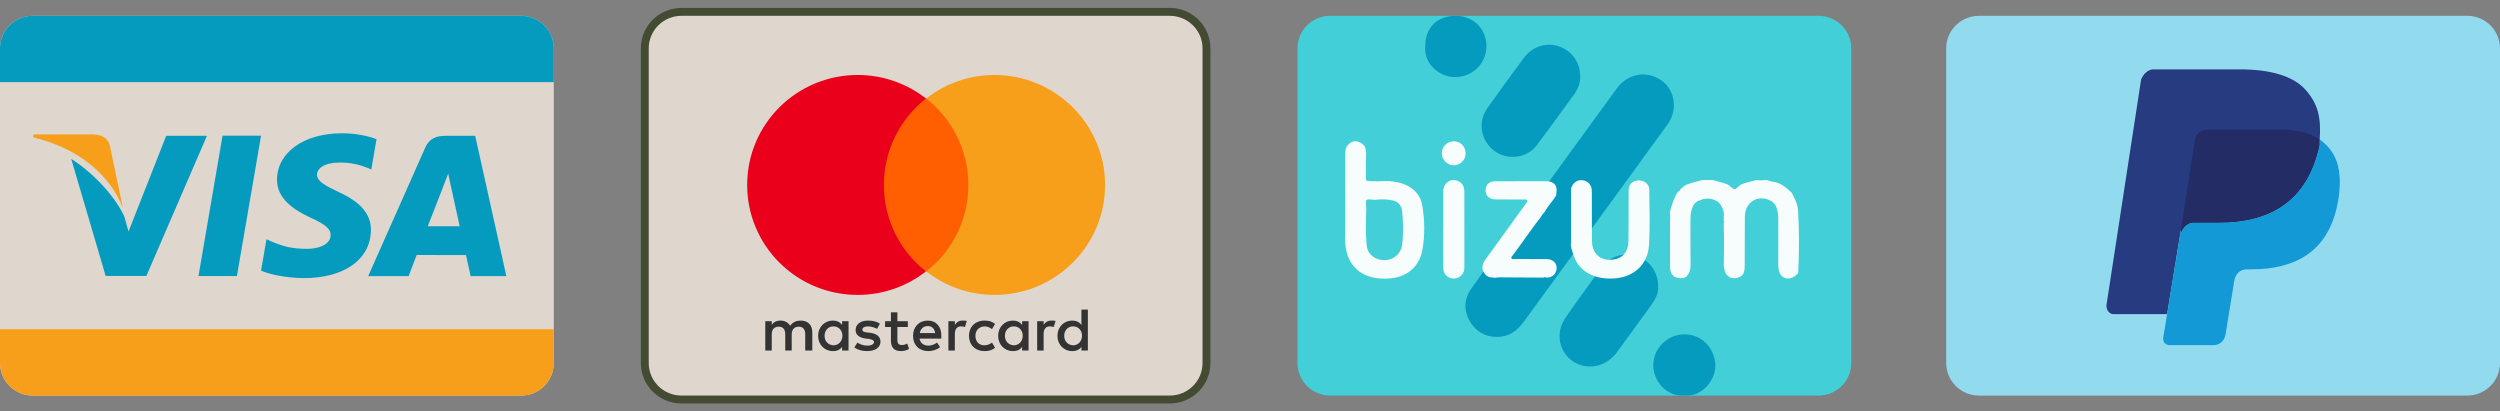 <svg xmlns="http://www.w3.org/2000/svg" width="158" height="26" viewBox="0 0 158 26" fill="none"><rect x="0" y="0" width="158" height="26" fill="#808080" stroke="none"/><path d="M35 22.943C35 24.079 34.074 25 32.931 25H2.069C0.926 25 0 24.079 0 22.943V3.057C0 1.921 0.926 1 2.069 1H32.931C34.074 1 35 1.921 35 3.057V22.943Z" fill="#DFD7CD"></path><path d="M7.768 13.138L6.946 9.218C6.806 8.678 6.397 8.517 5.886 8.496H2.119L2.085 8.675C5.02 9.382 6.961 11.088 7.768 13.138Z" fill="#F79F1A"></path><path d="M16.499 8.575H14.064L12.544 17.447H14.974L16.499 8.575Z" fill="#059BBF"></path><path d="M9.252 17.438L13.08 8.581H10.504L8.122 14.632L7.868 13.718C7.401 12.619 6.067 11.037 4.5 10.041L6.677 17.441L9.252 17.438Z" fill="#059BBF"></path><path d="M23.443 14.546C23.452 13.539 22.801 12.771 21.4 12.136C20.548 11.726 20.029 11.453 20.035 11.037C20.035 10.67 20.474 10.275 21.427 10.275C22.224 10.263 22.798 10.436 23.247 10.615L23.467 10.715L23.797 8.793C23.314 8.614 22.56 8.423 21.617 8.423C19.213 8.423 17.522 9.625 17.506 11.35C17.491 12.625 18.716 13.336 19.638 13.761C20.584 14.194 20.902 14.471 20.896 14.86C20.89 15.454 20.142 15.725 19.442 15.725C18.468 15.725 17.952 15.592 17.152 15.26L16.841 15.118L16.499 17.106C17.067 17.353 18.117 17.568 19.207 17.577C21.763 17.577 23.424 16.39 23.443 14.546Z" fill="#059BBF"></path><path d="M26.334 16.117C26.612 16.117 29.095 16.12 29.449 16.12C29.523 16.429 29.745 17.45 29.745 17.45H32.002L30.032 8.584H28.154C27.571 8.584 27.138 8.742 26.881 9.318L23.269 17.45H25.825C25.824 17.45 26.24 16.357 26.334 16.117ZM28.002 11.82C27.989 11.845 28.203 11.307 28.325 10.973L28.49 11.738C28.49 11.738 28.954 13.858 29.052 14.301H27.034C27.235 13.791 28.002 11.82 28.002 11.82Z" fill="#059BBF"></path><path d="M32.931 1H2.069C0.926 1 0 1.921 0 3.057V5.192H35V3.057C35 1.921 34.074 1 32.931 1Z" fill="#059BBF"></path><path d="M32.931 25H2.069C0.926 25 0 24.079 0 22.943V20.808H35V22.943C35 24.079 34.074 25 32.931 25Z" fill="#F79F1A"></path><path d="M158 22.943C158 24.079 157.074 25 155.931 25H125.069C123.926 25 123 24.079 123 22.943V3.057C123 1.921 123.926 1 125.069 1H155.931C157.074 1 158 1.921 158 3.057V22.943Z" fill="#92DBEF"></path><path d="M145.725 5.691C144.958 4.82 143.534 4.384 141.562 4.384H136.083C135.755 4.384 135.426 4.711 135.316 5.037L133.125 19.309C133.125 19.636 133.344 19.854 133.563 19.854H136.96L137.836 14.516V14.733C137.946 14.406 138.274 14.08 138.603 14.08H140.247C143.424 14.08 145.834 12.773 146.601 9.177V8.85C146.492 8.85 146.492 8.85 146.601 8.85C146.711 7.435 146.492 6.563 145.725 5.691Z" fill="#263B80"></path><path d="M146.602 9.177V8.85C146.603 8.839 146.603 8.829 146.604 8.819C146.409 8.684 146.227 8.59 146.087 8.529C145.422 8.256 144.742 8.204 144.428 8.196L144.426 8.195H142.828C142.828 8.195 142.829 8.196 142.83 8.196H139.478C138.909 8.217 138.751 8.674 138.71 8.873L137.837 14.515V14.649V14.733C137.947 14.406 138.275 14.08 138.604 14.08H140.248C143.425 14.08 145.835 12.772 146.602 9.177Z" fill="#232C65"></path><path d="M147.678 10.2C147.431 9.521 146.993 9.087 146.604 8.818C146.603 8.829 146.603 8.839 146.602 8.85V9.177C145.835 12.772 143.425 14.08 140.248 14.08H138.604C138.275 14.08 137.947 14.406 137.837 14.733V14.649C137.824 14.677 137.813 14.705 137.803 14.733L137.184 18.488L136.96 19.853H136.96L136.708 21.379C136.708 21.596 136.818 21.814 137.146 21.814H139.877C140.427 21.814 140.599 21.389 140.652 21.16L140.676 21.017V21.017L141.2 17.783C141.2 17.783 141.268 17.021 142.017 17.021H142.296C145.035 17.021 147.227 15.931 147.774 12.663C147.927 11.752 147.919 10.895 147.678 10.2Z" fill="#139AD6"></path><path d="M73.931 25.25C75.21 25.25 76.25 24.218 76.25 22.943L76.25 3.057C76.25 1.782 75.21 0.75 73.931 0.75H43.069C41.789 0.75 40.75 1.782 40.75 3.057V22.943C40.75 24.218 41.789 25.25 43.069 25.25H73.931Z" fill="#DFD7CD" stroke="#434B33" stroke-width="0.5"></path><path d="M51.337 22.152V20.994C51.337 20.549 51.065 20.26 50.599 20.26C50.366 20.26 50.114 20.337 49.939 20.588C49.803 20.376 49.609 20.26 49.318 20.26C49.123 20.26 48.929 20.318 48.774 20.53V20.299H48.366V22.152H48.774V21.129C48.774 20.8 48.949 20.646 49.221 20.646C49.492 20.646 49.628 20.82 49.628 21.129V22.152H50.036V21.129C50.036 20.8 50.23 20.646 50.483 20.646C50.754 20.646 50.89 20.82 50.89 21.129V22.152H51.337ZM57.375 20.299H56.715V19.739H56.307V20.299H55.938V20.665H56.307V21.515C56.307 21.939 56.482 22.19 56.948 22.19C57.123 22.19 57.317 22.133 57.453 22.055L57.336 21.708C57.22 21.785 57.084 21.804 56.987 21.804C56.793 21.804 56.715 21.689 56.715 21.495V20.665H57.375V20.299ZM60.831 20.26C60.598 20.26 60.443 20.376 60.346 20.53V20.299H59.938V22.152H60.346V21.109C60.346 20.8 60.482 20.627 60.734 20.627C60.812 20.627 60.909 20.646 60.986 20.665L61.103 20.279C61.025 20.26 60.909 20.26 60.831 20.26ZM55.608 20.453C55.414 20.318 55.142 20.26 54.851 20.26C54.385 20.26 54.074 20.492 54.074 20.858C54.074 21.167 54.307 21.341 54.715 21.399L54.909 21.418C55.123 21.457 55.239 21.515 55.239 21.611C55.239 21.746 55.084 21.843 54.812 21.843C54.54 21.843 54.327 21.746 54.191 21.65L53.997 21.959C54.21 22.113 54.502 22.19 54.793 22.19C55.336 22.19 55.647 21.939 55.647 21.592C55.647 21.264 55.395 21.09 55.006 21.032L54.812 21.013C54.638 20.994 54.502 20.955 54.502 20.839C54.502 20.704 54.638 20.627 54.851 20.627C55.084 20.627 55.317 20.723 55.434 20.781L55.608 20.453ZM66.442 20.26C66.209 20.26 66.054 20.376 65.957 20.53V20.299H65.549V22.152H65.957V21.109C65.957 20.8 66.093 20.627 66.345 20.627C66.423 20.627 66.52 20.646 66.597 20.665L66.714 20.279C66.636 20.26 66.52 20.26 66.442 20.26ZM61.239 21.225C61.239 21.785 61.627 22.19 62.229 22.19C62.501 22.19 62.695 22.133 62.889 21.978L62.695 21.65C62.54 21.766 62.384 21.824 62.21 21.824C61.88 21.824 61.647 21.592 61.647 21.225C61.647 20.878 61.88 20.646 62.21 20.627C62.384 20.627 62.54 20.685 62.695 20.8L62.889 20.472C62.695 20.318 62.501 20.26 62.229 20.26C61.627 20.26 61.239 20.665 61.239 21.225ZM65.005 21.225V20.299H64.598V20.53C64.462 20.356 64.268 20.26 64.015 20.26C63.491 20.26 63.083 20.665 63.083 21.225C63.083 21.785 63.491 22.19 64.015 22.19C64.287 22.19 64.481 22.094 64.598 21.92V22.152H65.005V21.225ZM63.511 21.225C63.511 20.897 63.724 20.627 64.073 20.627C64.404 20.627 64.637 20.878 64.637 21.225C64.637 21.553 64.404 21.824 64.073 21.824C63.724 21.804 63.511 21.553 63.511 21.225ZM58.637 20.26C58.093 20.26 57.705 20.646 57.705 21.225C57.705 21.804 58.093 22.19 58.657 22.19C58.928 22.19 59.2 22.113 59.414 21.939L59.22 21.65C59.064 21.766 58.87 21.843 58.676 21.843C58.423 21.843 58.171 21.727 58.113 21.399H59.491V21.244C59.511 20.646 59.161 20.26 58.637 20.26ZM58.637 20.607C58.889 20.607 59.064 20.762 59.103 21.051H58.132C58.171 20.8 58.346 20.607 58.637 20.607ZM68.753 21.225V19.565H68.345V20.53C68.209 20.356 68.015 20.26 67.763 20.26C67.238 20.26 66.831 20.665 66.831 21.225C66.831 21.785 67.238 22.19 67.763 22.19C68.034 22.19 68.228 22.094 68.345 21.92V22.152H68.753V21.225ZM67.258 21.225C67.258 20.897 67.471 20.627 67.821 20.627C68.151 20.627 68.384 20.878 68.384 21.225C68.384 21.553 68.151 21.824 67.821 21.824C67.471 21.804 67.258 21.553 67.258 21.225ZM53.628 21.225V20.299H53.22V20.53C53.084 20.356 52.89 20.26 52.638 20.26C52.113 20.26 51.706 20.665 51.706 21.225C51.706 21.785 52.113 22.19 52.638 22.19C52.91 22.19 53.104 22.094 53.22 21.92V22.152H53.628V21.225ZM52.113 21.225C52.113 20.897 52.327 20.627 52.676 20.627C53.007 20.627 53.24 20.878 53.24 21.225C53.24 21.553 53.007 21.824 52.676 21.824C52.327 21.804 52.113 21.553 52.113 21.225Z" fill="#333333"></path><path d="M61.589 6.225H55.473V17.152H61.589V6.225Z" fill="#FF5F00"></path><path d="M55.861 11.689C55.861 9.469 56.909 7.499 58.521 6.225C57.336 5.299 55.841 4.739 54.21 4.739C50.347 4.739 47.221 7.847 47.221 11.689C47.221 15.53 50.347 18.638 54.21 18.638C55.841 18.638 57.336 18.079 58.521 17.152C56.909 15.897 55.861 13.909 55.861 11.689Z" fill="#EB001B"></path><path d="M69.84 11.688C69.84 15.53 66.714 18.638 62.85 18.638C61.219 18.638 59.724 18.078 58.54 17.152C60.171 15.877 61.2 13.908 61.2 11.688C61.2 9.468 60.151 7.499 58.54 6.225C59.724 5.298 61.219 4.739 62.85 4.739C66.714 4.739 69.84 7.866 69.84 11.688Z" fill="#F79E1B"></path><path d="M117 22.943C117 24.079 116.074 25 114.931 25H84.069C82.926 25 82 24.079 82 22.943V3.057C82 1.921 82.926 1 84.069 1H114.931C116.074 1 117 1.921 117 3.057L117 22.943Z" fill="#43CFD7"></path><path d="M94.568 21.294C93.827 21.275 93.26 20.934 92.9 20.318C92.497 19.627 92.519 18.903 92.983 18.244C93.868 16.989 94.782 15.753 95.687 14.511C97.851 11.538 100.016 8.568 102.177 5.594C102.859 4.656 104.047 4.427 104.986 5.071C105.867 5.674 106.056 6.944 105.393 7.86C104.516 9.072 103.632 10.281 102.75 11.491C100.601 14.44 98.448 17.388 96.3 20.339C95.874 20.925 95.34 21.311 94.568 21.294Z" fill="#059BBF"></path><path d="M99.867 4.789C99.899 5.259 99.705 5.659 99.441 6.025C98.687 7.067 97.924 8.1 97.16 9.135C96.459 10.085 95.204 10.093 94.468 9.554C93.585 8.909 93.369 7.726 93.998 6.84C94.756 5.771 95.528 4.708 96.311 3.656C96.834 2.95 97.698 2.666 98.462 2.91C99.32 3.181 99.849 3.89 99.867 4.789Z" fill="#059BBF"></path><path d="M104.794 18.099C104.84 18.607 104.541 19.029 104.242 19.445C103.566 20.381 102.881 21.309 102.204 22.244C101.526 23.18 100.356 23.44 99.435 22.853C98.54 22.281 98.28 21.05 98.915 20.119C99.675 19.004 100.476 17.912 101.289 16.832C101.801 16.152 102.721 15.918 103.512 16.201C104.277 16.475 104.804 17.239 104.794 18.099Z" fill="#059BBF"></path><path d="M106.427 24.989C105.38 25.094 104.466 24.113 104.487 23.048C104.506 21.999 105.378 21.135 106.454 21.13C107.547 21.127 108.373 21.988 108.41 23.092C108.439 23.938 107.624 25.127 106.427 24.989Z" fill="#059BBF"></path><path d="M90.075 2.918C90.072 1.749 90.821 1.003 92.002 1C93.105 0.998 93.936 1.814 93.942 2.905C93.95 3.99 93.084 4.859 91.993 4.873C91.016 4.887 89.976 4.084 90.075 2.918Z" fill="#059BBF"></path><path d="M87.775 11.438C88.075 11.476 88.378 11.509 88.664 11.613C89.333 11.855 89.781 12.309 89.891 13.003C90.042 13.95 90.066 14.913 89.882 15.855C89.673 16.923 88.831 17.565 87.709 17.605C87.104 17.627 86.515 17.561 86.002 17.221C85.346 16.789 85.087 16.139 85.022 15.395C85.015 15.312 85.008 15.23 85 15.148C85.006 15.031 85.016 14.914 85.017 14.797C85.019 13.096 85.024 11.394 85.016 9.693C85.014 9.358 85.146 9.124 85.442 8.969C85.475 8.972 85.501 8.961 85.52 8.934C85.82 8.904 86.062 9.005 86.243 9.243C86.256 9.265 86.269 9.285 86.281 9.307C86.302 9.424 86.323 9.541 86.344 9.657C86.298 10.21 86.332 10.764 86.328 11.317C86.327 11.367 86.349 11.412 86.406 11.427C86.861 11.474 87.317 11.455 87.775 11.438ZM86.349 13.152C86.328 13.925 86.299 14.701 86.371 15.472C86.4 15.788 86.537 16.077 86.83 16.256C87.567 16.704 88.503 16.315 88.613 15.475C88.705 14.777 88.686 14.065 88.617 13.362C88.584 13.024 88.403 12.757 88.038 12.671C87.657 12.582 87.271 12.583 86.884 12.631C86.232 12.561 86.326 12.578 86.344 13.132C86.344 13.138 86.347 13.145 86.349 13.152Z" fill="#F6FDFC"></path><path d="M105.536 13.524C105.537 13.479 105.537 13.434 105.537 13.389C105.664 12.951 105.781 12.509 106.042 12.123L106.041 12.124C106.119 12.089 106.178 12.034 106.213 11.955C106.236 11.932 106.261 11.909 106.285 11.885C106.293 11.878 106.303 11.869 106.311 11.862L106.323 11.85C106.332 11.842 106.34 11.833 106.349 11.824C106.398 11.784 106.47 11.77 106.501 11.706C106.851 11.567 107.214 11.466 107.582 11.382C107.807 11.381 108.033 11.38 108.258 11.379C108.56 11.481 108.877 11.527 109.172 11.652C109.181 11.661 109.191 11.665 109.203 11.664C109.312 11.751 109.42 11.838 109.53 11.924C109.587 11.968 109.643 11.971 109.703 11.924C109.81 11.836 109.922 11.752 110.032 11.666C110.045 11.666 110.054 11.661 110.062 11.651C110.358 11.527 110.677 11.483 110.98 11.382C110.998 11.382 111.017 11.381 111.036 11.38C111.194 11.408 111.351 11.409 111.508 11.377C111.57 11.378 111.632 11.379 111.694 11.38C111.871 11.476 112.075 11.473 112.264 11.53C112.657 11.65 112.947 11.909 113.236 12.175C113.236 12.186 113.241 12.194 113.25 12.199C113.42 12.548 113.613 12.894 113.638 13.289C113.718 14.603 113.706 15.918 113.648 17.233C113.639 17.254 113.628 17.275 113.619 17.296C113.41 17.501 113.176 17.645 112.862 17.588C112.828 17.576 112.794 17.565 112.76 17.553C112.736 17.512 112.698 17.493 112.651 17.491C112.647 17.48 112.639 17.474 112.627 17.473C112.429 17.251 112.383 16.99 112.385 16.701C112.395 15.751 112.386 14.803 112.388 13.853C112.388 13.644 112.37 13.437 112.315 13.235C112.257 13.023 112.156 12.837 111.955 12.716C111.253 12.291 110.427 12.654 110.298 13.446C110.283 13.541 110.274 13.639 110.274 13.735C110.269 14.747 110.267 15.759 110.265 16.77C110.265 16.959 110.255 17.144 110.17 17.317C110.162 17.329 110.154 17.341 110.146 17.351C110.104 17.367 110.076 17.396 110.07 17.442L110.067 17.444C110.035 17.457 110.002 17.467 109.971 17.483C109.495 17.738 109.024 17.491 108.973 16.959C108.968 16.912 108.953 16.867 108.943 16.82C108.964 15.916 108.965 15.01 108.943 14.105C108.979 14.054 108.98 14.002 108.942 13.95C108.941 13.894 108.939 13.837 108.939 13.78C108.981 13.491 108.93 13.223 108.759 12.979L108.75 12.984L108.76 12.981C108.556 12.587 107.915 12.431 107.436 12.659L107.434 12.66C107.157 12.731 107.016 12.931 106.938 13.178C106.871 13.39 106.838 13.609 106.838 13.833C106.841 14.788 106.828 15.744 106.844 16.699C106.849 17.024 106.789 17.3 106.533 17.517L106.537 17.516C106.49 17.515 106.455 17.539 106.422 17.569C106.405 17.572 106.388 17.576 106.372 17.58C105.791 17.617 105.543 17.381 105.545 16.802C105.548 15.847 105.549 14.893 105.547 13.938C105.548 13.799 105.58 13.66 105.536 13.524Z" fill="#F6FDFC"></path><path d="M99.305 11.862C99.436 11.522 99.709 11.346 100.036 11.394C100.377 11.444 100.601 11.706 100.605 12.089C100.612 13.045 100.607 14.001 100.609 14.957C100.609 15.089 100.611 15.22 100.62 15.351C100.672 16.084 101.2 16.504 101.943 16.408C102.562 16.328 102.913 15.911 102.92 15.204C102.931 14.166 102.925 13.127 102.928 12.088C102.929 11.86 102.97 11.652 103.188 11.512C103.404 11.372 103.636 11.372 103.854 11.457C104.091 11.551 104.232 11.747 104.234 12.008C104.247 13.158 104.281 14.308 104.221 15.456C104.154 16.725 103.232 17.562 101.92 17.602C101.307 17.621 100.725 17.526 100.209 17.169C99.803 16.888 99.556 16.499 99.422 16.045C99.356 15.823 99.249 15.604 99.283 15.36C99.321 15.345 99.325 15.327 99.288 15.305C99.288 14.186 99.288 13.068 99.288 11.949C99.315 11.925 99.318 11.895 99.305 11.862Z" fill="#F6FDFC"></path><path d="M94.483 17.559C94.448 17.553 94.414 17.541 94.379 17.541C94.096 17.551 93.886 17.43 93.761 17.185C93.625 16.92 93.691 16.669 93.854 16.441C94.724 15.231 95.599 14.024 96.472 12.816C96.505 12.771 96.554 12.726 96.53 12.668C96.5 12.597 96.424 12.611 96.363 12.611C95.748 12.608 95.133 12.612 94.518 12.606C94.126 12.601 93.892 12.379 93.891 12.027C93.889 11.677 94.116 11.457 94.497 11.455C95.275 11.451 96.052 11.453 96.83 11.453C97.12 11.453 97.41 11.452 97.699 11.452C98.223 11.452 98.451 11.718 98.36 12.221C98.354 12.255 98.356 12.29 98.355 12.324C98.343 12.353 98.332 12.383 98.32 12.412C98.276 12.436 98.25 12.473 98.245 12.522C98.024 12.812 97.793 13.095 97.609 13.411C97.591 13.433 97.572 13.455 97.554 13.477C97.48 13.532 97.443 13.611 97.404 13.69C97.394 13.704 97.382 13.72 97.372 13.734C96.94 14.263 96.566 14.833 96.159 15.381C95.98 15.622 95.803 15.863 95.629 16.107C95.583 16.172 95.488 16.238 95.524 16.32C95.563 16.408 95.675 16.369 95.754 16.369C96.419 16.373 97.082 16.366 97.747 16.373C98.24 16.379 98.503 16.759 98.328 17.194C98.261 17.361 98.122 17.451 97.963 17.52C97.949 17.522 97.936 17.525 97.922 17.527C97.866 17.533 97.81 17.539 97.754 17.545C97.681 17.516 97.609 17.516 97.536 17.545C96.742 17.54 95.948 17.532 95.153 17.531C94.932 17.531 94.706 17.511 94.483 17.559Z" fill="#F6FDFC"></path><path d="M91.214 14.469C91.214 13.673 91.212 12.876 91.215 12.079C91.217 11.688 91.493 11.385 91.84 11.381C92.252 11.377 92.546 11.653 92.547 12.074C92.552 13.688 92.552 15.302 92.549 16.915C92.548 17.308 92.249 17.607 91.879 17.606C91.496 17.604 91.215 17.321 91.212 16.92C91.208 16.103 91.211 15.286 91.211 14.469C91.212 14.469 91.213 14.469 91.214 14.469Z" fill="#F6FDFC"></path><path d="M92.626 9.678C92.64 10.093 92.304 10.44 91.881 10.447C91.485 10.454 91.132 10.108 91.121 9.705C91.11 9.288 91.446 8.939 91.865 8.93C92.293 8.922 92.609 9.233 92.626 9.678Z" fill="#F6FDFC"></path></svg>